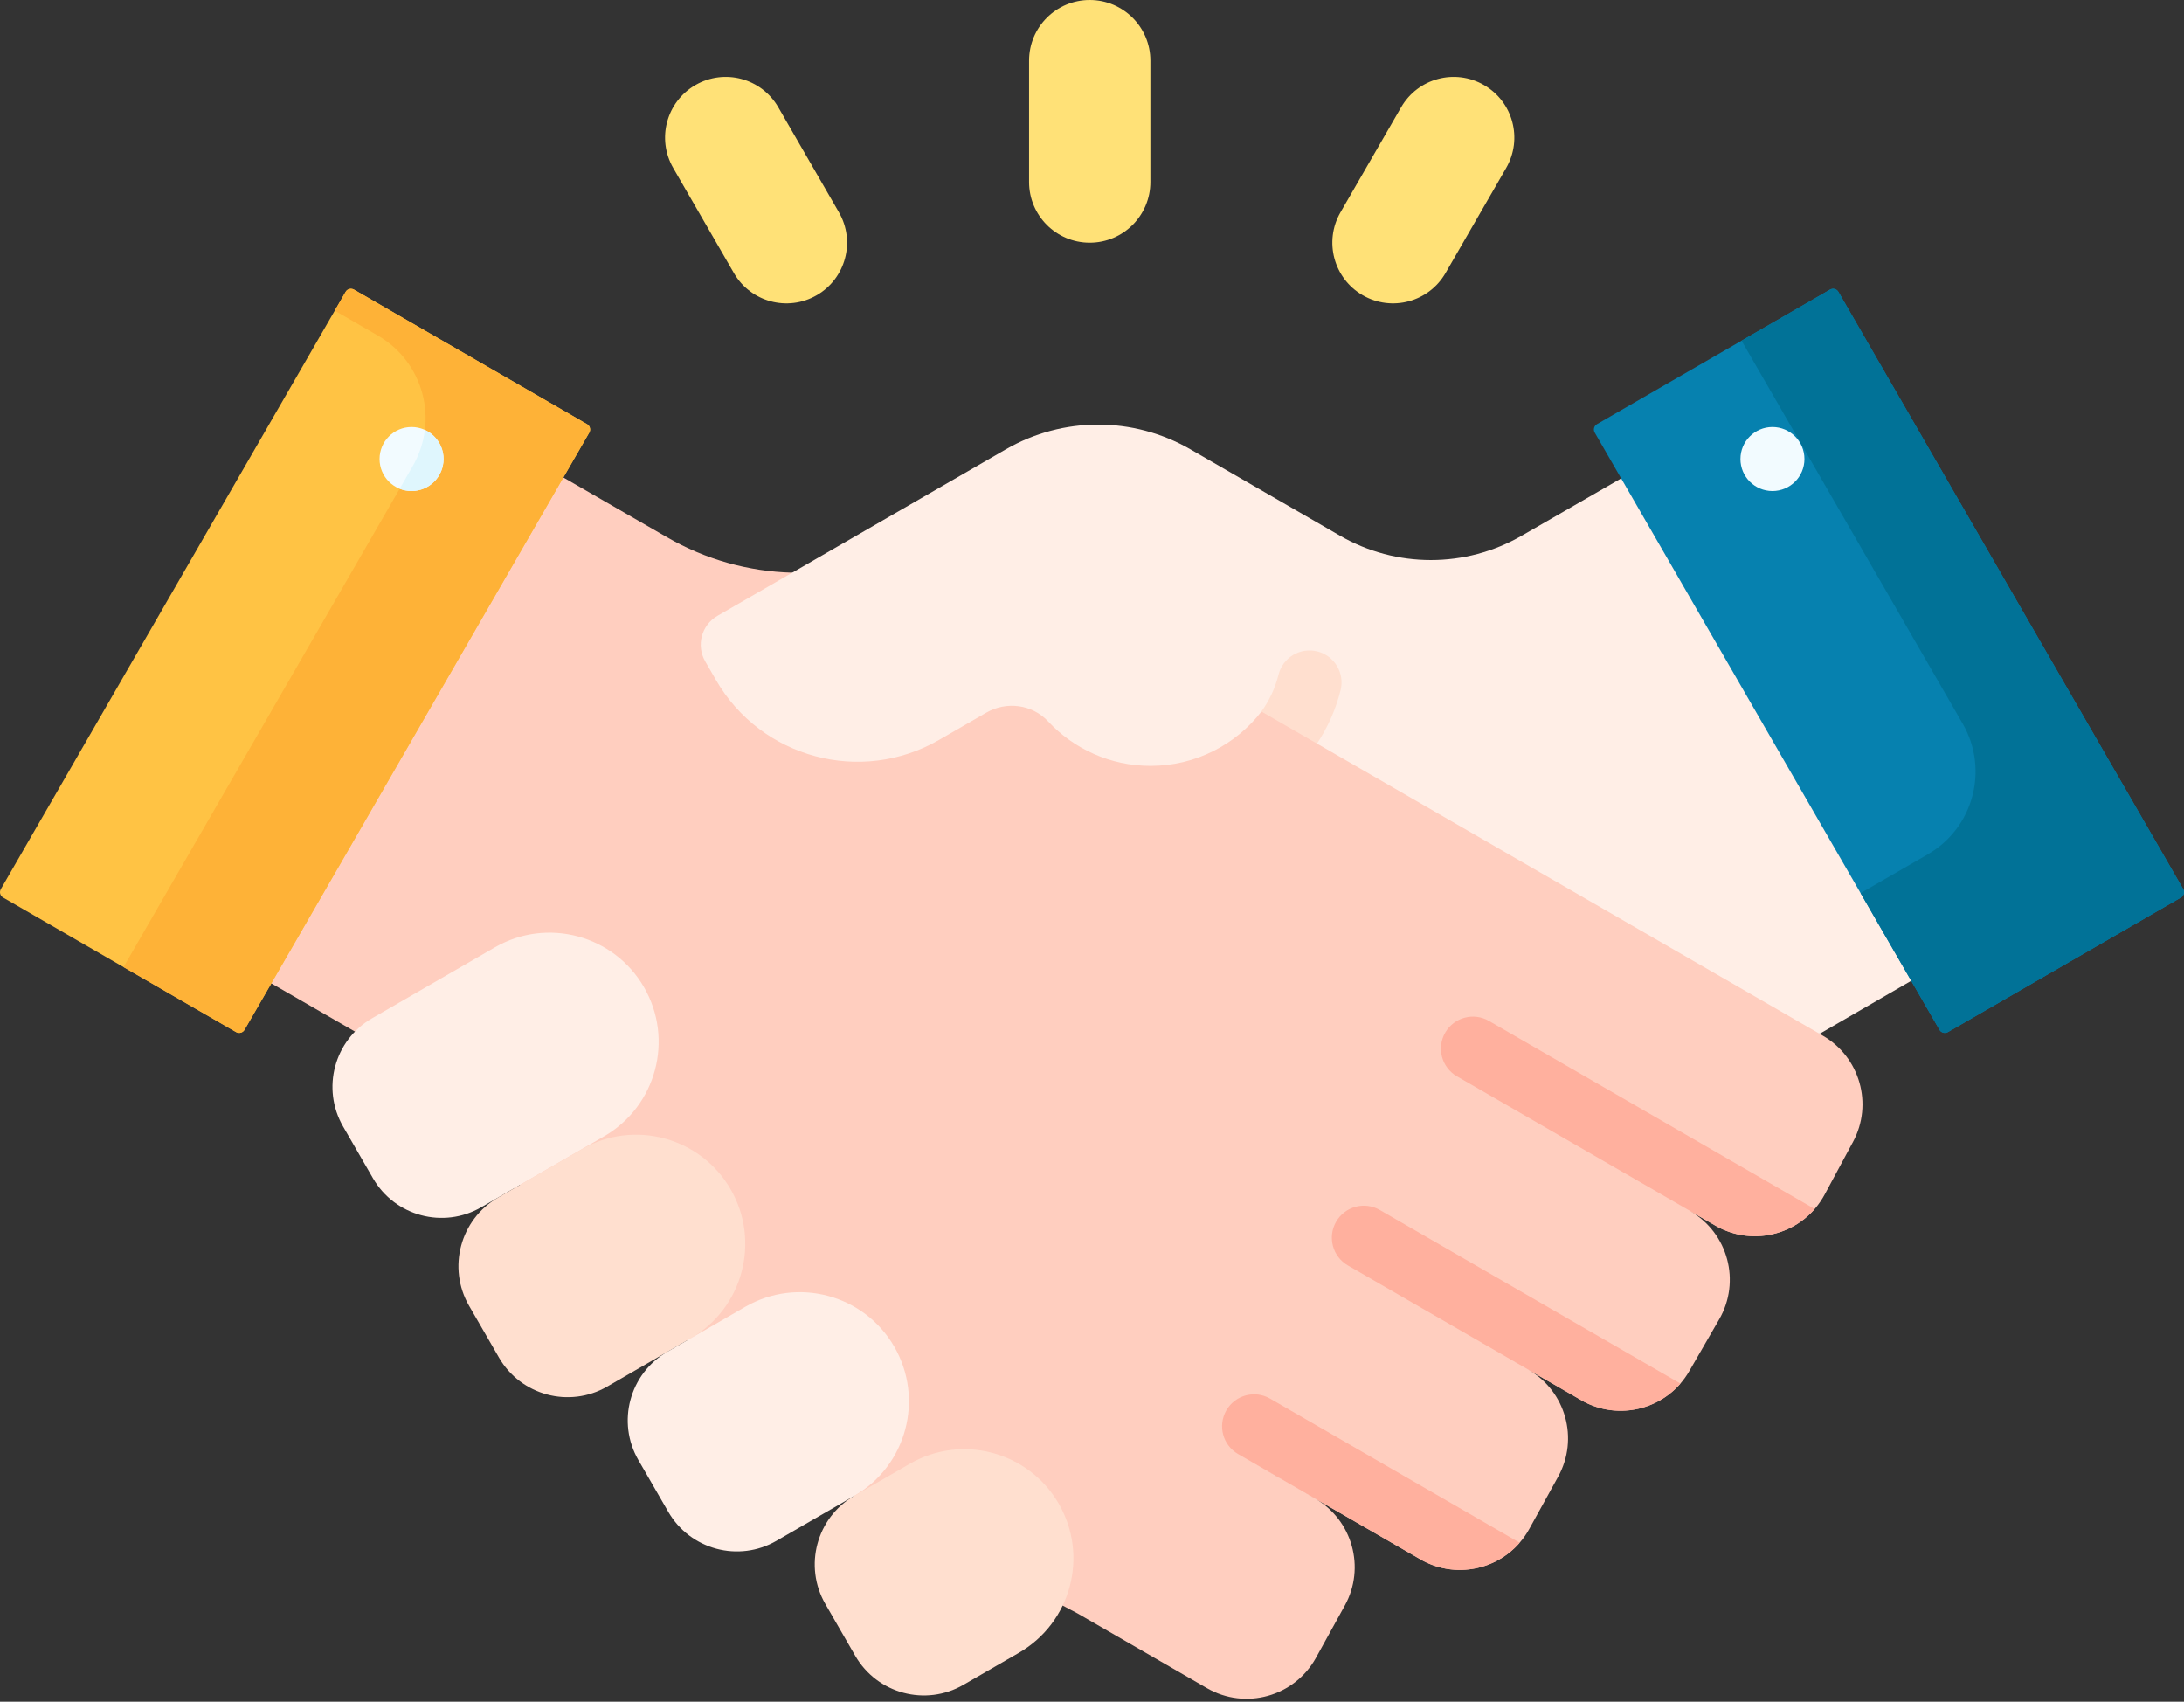 <svg width="86" height="67" viewBox="0 0 86 67" fill="none" xmlns="http://www.w3.org/2000/svg">
<rect x="0" y="0" width="86" height="67" fill="#333333" stroke="none"/>
<path d="M41.846 63.215L42.434 63.525L47.526 66.465C49.039 67.338 50.973 66.8 51.818 65.272L52.956 63.211C53.778 61.723 53.257 59.851 51.784 59.001L48.892 57.331L55.927 61.392C57.439 62.266 59.374 61.727 60.218 60.199L61.356 58.139C62.178 56.651 61.657 54.778 60.185 53.928L55.892 51.45L62.259 55.125C63.751 55.987 65.659 55.475 66.52 53.983L67.697 51.945C68.558 50.453 68.047 48.545 66.556 47.684L62.663 45.435L67.543 48.254C69.067 49.134 71.017 48.58 71.851 47.03L72.967 44.957C73.766 43.472 73.24 41.62 71.779 40.777L71.652 40.704L62.11 28.09L31.198 22.547C29.476 22.503 27.781 22.027 26.273 21.157L18.941 16.931C18.795 16.847 18.608 16.897 18.524 17.043L7.33 36.432C7.246 36.578 7.296 36.765 7.442 36.849L13.977 40.615L33.643 58.893L41.846 63.215Z" fill="#FFCEBF"/>
<path d="M0.033 35.006L13.608 11.492C13.675 11.375 13.824 11.336 13.941 11.403L23.115 16.7C23.232 16.767 23.271 16.916 23.204 17.032L9.628 40.546C9.561 40.662 9.412 40.702 9.296 40.635L0.122 35.338C0.005 35.271 -0.035 35.122 0.033 35.006Z" fill="#FFC344"/>
<path d="M67.56 17.044C67.475 16.898 67.289 16.848 67.143 16.932L59.922 21.092C57.708 22.37 54.979 22.37 52.764 21.091L46.875 17.691C44.627 16.393 41.856 16.393 39.608 17.691L28.25 24.248C27.622 24.611 27.407 25.413 27.77 26.041L28.193 26.774C29.97 29.852 33.905 30.906 36.982 29.129C37.719 28.704 38.377 28.324 38.837 28.059C39.63 27.601 40.645 27.731 41.27 28.401C42.278 29.48 43.713 30.154 45.306 30.154C47.082 30.154 48.662 29.316 49.673 28.014L51.241 28.121L51.859 29.276L54.561 30.836H54.561L62.61 35.483L71.652 40.703L78.559 36.706C78.705 36.622 78.755 36.435 78.671 36.289L67.56 17.044Z" fill="#FFEEE6"/>
<path d="M52.789 27.173C52.957 26.498 52.545 25.815 51.87 25.647C51.195 25.479 50.512 25.89 50.344 26.566C50.211 27.1 49.974 27.599 49.654 28.038C49.66 28.031 49.667 28.023 49.673 28.015L51.859 29.277C52.284 28.639 52.602 27.928 52.789 27.173Z" fill="#FFDFCF"/>
<path d="M85.968 35.006L72.392 11.492C72.325 11.375 72.176 11.336 72.06 11.403L62.885 16.7C62.769 16.767 62.729 16.916 62.796 17.032L76.372 40.546C76.439 40.662 76.588 40.702 76.704 40.635L85.879 35.338C85.995 35.271 86.035 35.122 85.968 35.006Z" fill="#0681AF"/>
<path d="M23.115 16.7L13.941 11.403C13.824 11.336 13.676 11.375 13.608 11.492L13.182 12.231L14.877 13.21C16.677 14.249 17.293 16.549 16.254 18.349L4.864 38.077L9.296 40.635C9.412 40.702 9.561 40.663 9.628 40.546L23.204 17.032C23.271 16.916 23.232 16.767 23.115 16.7Z" fill="#FEB237"/>
<path d="M85.968 35.006L72.392 11.492C72.325 11.375 72.176 11.336 72.06 11.403L68.578 13.413L77.288 28.498C78.326 30.297 77.71 32.598 75.911 33.637L73.265 35.164L76.372 40.546C76.439 40.662 76.588 40.702 76.704 40.635L85.879 35.338C85.995 35.271 86.035 35.122 85.968 35.006Z" fill="#017297"/>
<path d="M18.949 47.533L23.788 44.739C25.843 43.553 26.547 40.925 25.36 38.87C24.174 36.815 21.546 36.111 19.491 37.297L14.652 40.091C13.16 40.953 12.649 42.861 13.51 44.353L14.687 46.391C15.548 47.883 17.456 48.394 18.949 47.533Z" fill="#FFEEE6"/>
<path d="M23.91 54.592L27.198 52.693C29.253 51.507 29.957 48.879 28.77 46.824C27.584 44.769 24.956 44.065 22.901 45.252L19.613 47.15C18.121 48.011 17.61 49.92 18.471 51.412L19.648 53.45C20.509 54.942 22.418 55.453 23.91 54.592Z" fill="#FFDFCF"/>
<path d="M30.576 60.664L33.642 58.893C35.698 57.707 36.401 55.079 35.215 53.024C34.029 50.969 31.401 50.265 29.346 51.452L26.279 53.222C24.787 54.084 24.276 55.992 25.137 57.484L26.314 59.522C27.175 61.014 29.084 61.526 30.576 60.664Z" fill="#FFEEE6"/>
<path d="M37.939 66.334L40.12 65.075C42.175 63.889 42.879 61.261 41.692 59.206C40.506 57.151 37.878 56.447 35.823 57.633L33.642 58.892C32.15 59.754 31.639 61.662 32.501 63.154L33.677 65.192C34.539 66.685 36.447 67.196 37.939 66.334Z" fill="#FFDFCF"/>
<path d="M42.91 9.555C41.591 9.555 40.522 8.485 40.522 7.166V2.389C40.522 1.069 41.591 0 42.91 0C44.229 0 45.299 1.069 45.299 2.389V7.166C45.299 8.485 44.229 9.555 42.91 9.555Z" fill="#FFE177"/>
<path d="M53.659 11.623C52.516 10.964 52.125 9.503 52.784 8.36L55.173 4.223C55.833 3.08 57.294 2.689 58.436 3.349C59.579 4.008 59.97 5.469 59.31 6.612L56.922 10.749C56.262 11.892 54.801 12.283 53.659 11.623Z" fill="#FFE177"/>
<path d="M32.161 11.623C33.303 10.964 33.695 9.503 33.035 8.36L30.646 4.223C29.987 3.08 28.526 2.689 27.383 3.349C26.241 4.008 25.849 5.469 26.509 6.612L28.898 10.749C29.557 11.892 31.018 12.283 32.161 11.623Z" fill="#FFE177"/>
<path d="M50.012 55.066C49.409 54.718 48.639 54.925 48.291 55.527C47.943 56.13 48.15 56.9 48.752 57.248L56.044 61.458C57.34 62.135 58.91 61.811 59.84 60.74L50.012 55.066Z" fill="#FFB09E"/>
<path d="M58.63 40.195C58.028 39.847 57.257 40.054 56.909 40.656C56.561 41.259 56.768 42.029 57.37 42.377L67.652 48.313C68.951 48.997 70.525 48.672 71.457 47.601L58.63 40.195Z" fill="#FFB09E"/>
<path d="M54.334 47.64C53.731 47.292 52.961 47.498 52.613 48.101C52.266 48.703 52.472 49.474 53.074 49.822L62.376 55.192C63.67 55.868 65.241 55.547 66.172 54.474L54.334 47.64Z" fill="#FFB09E"/>
<path d="M16.206 19.333C16.902 19.333 17.466 18.769 17.466 18.073C17.466 17.377 16.902 16.813 16.206 16.813C15.51 16.813 14.946 17.377 14.946 18.073C14.946 18.769 15.51 19.333 16.206 19.333Z" fill="#F2FBFF"/>
<path d="M17.465 18.073C17.465 17.565 17.164 17.127 16.73 16.928C16.671 17.414 16.514 17.897 16.254 18.349L15.737 19.243C15.882 19.301 16.04 19.333 16.205 19.333C16.901 19.333 17.465 18.769 17.465 18.073Z" fill="#DFF6FD"/>
<path d="M69.794 19.333C70.49 19.333 71.054 18.769 71.054 18.073C71.054 17.377 70.49 16.813 69.794 16.813C69.098 16.813 68.534 17.377 68.534 18.073C68.534 18.769 69.098 19.333 69.794 19.333Z" fill="#F2FBFF"/>
</svg>
